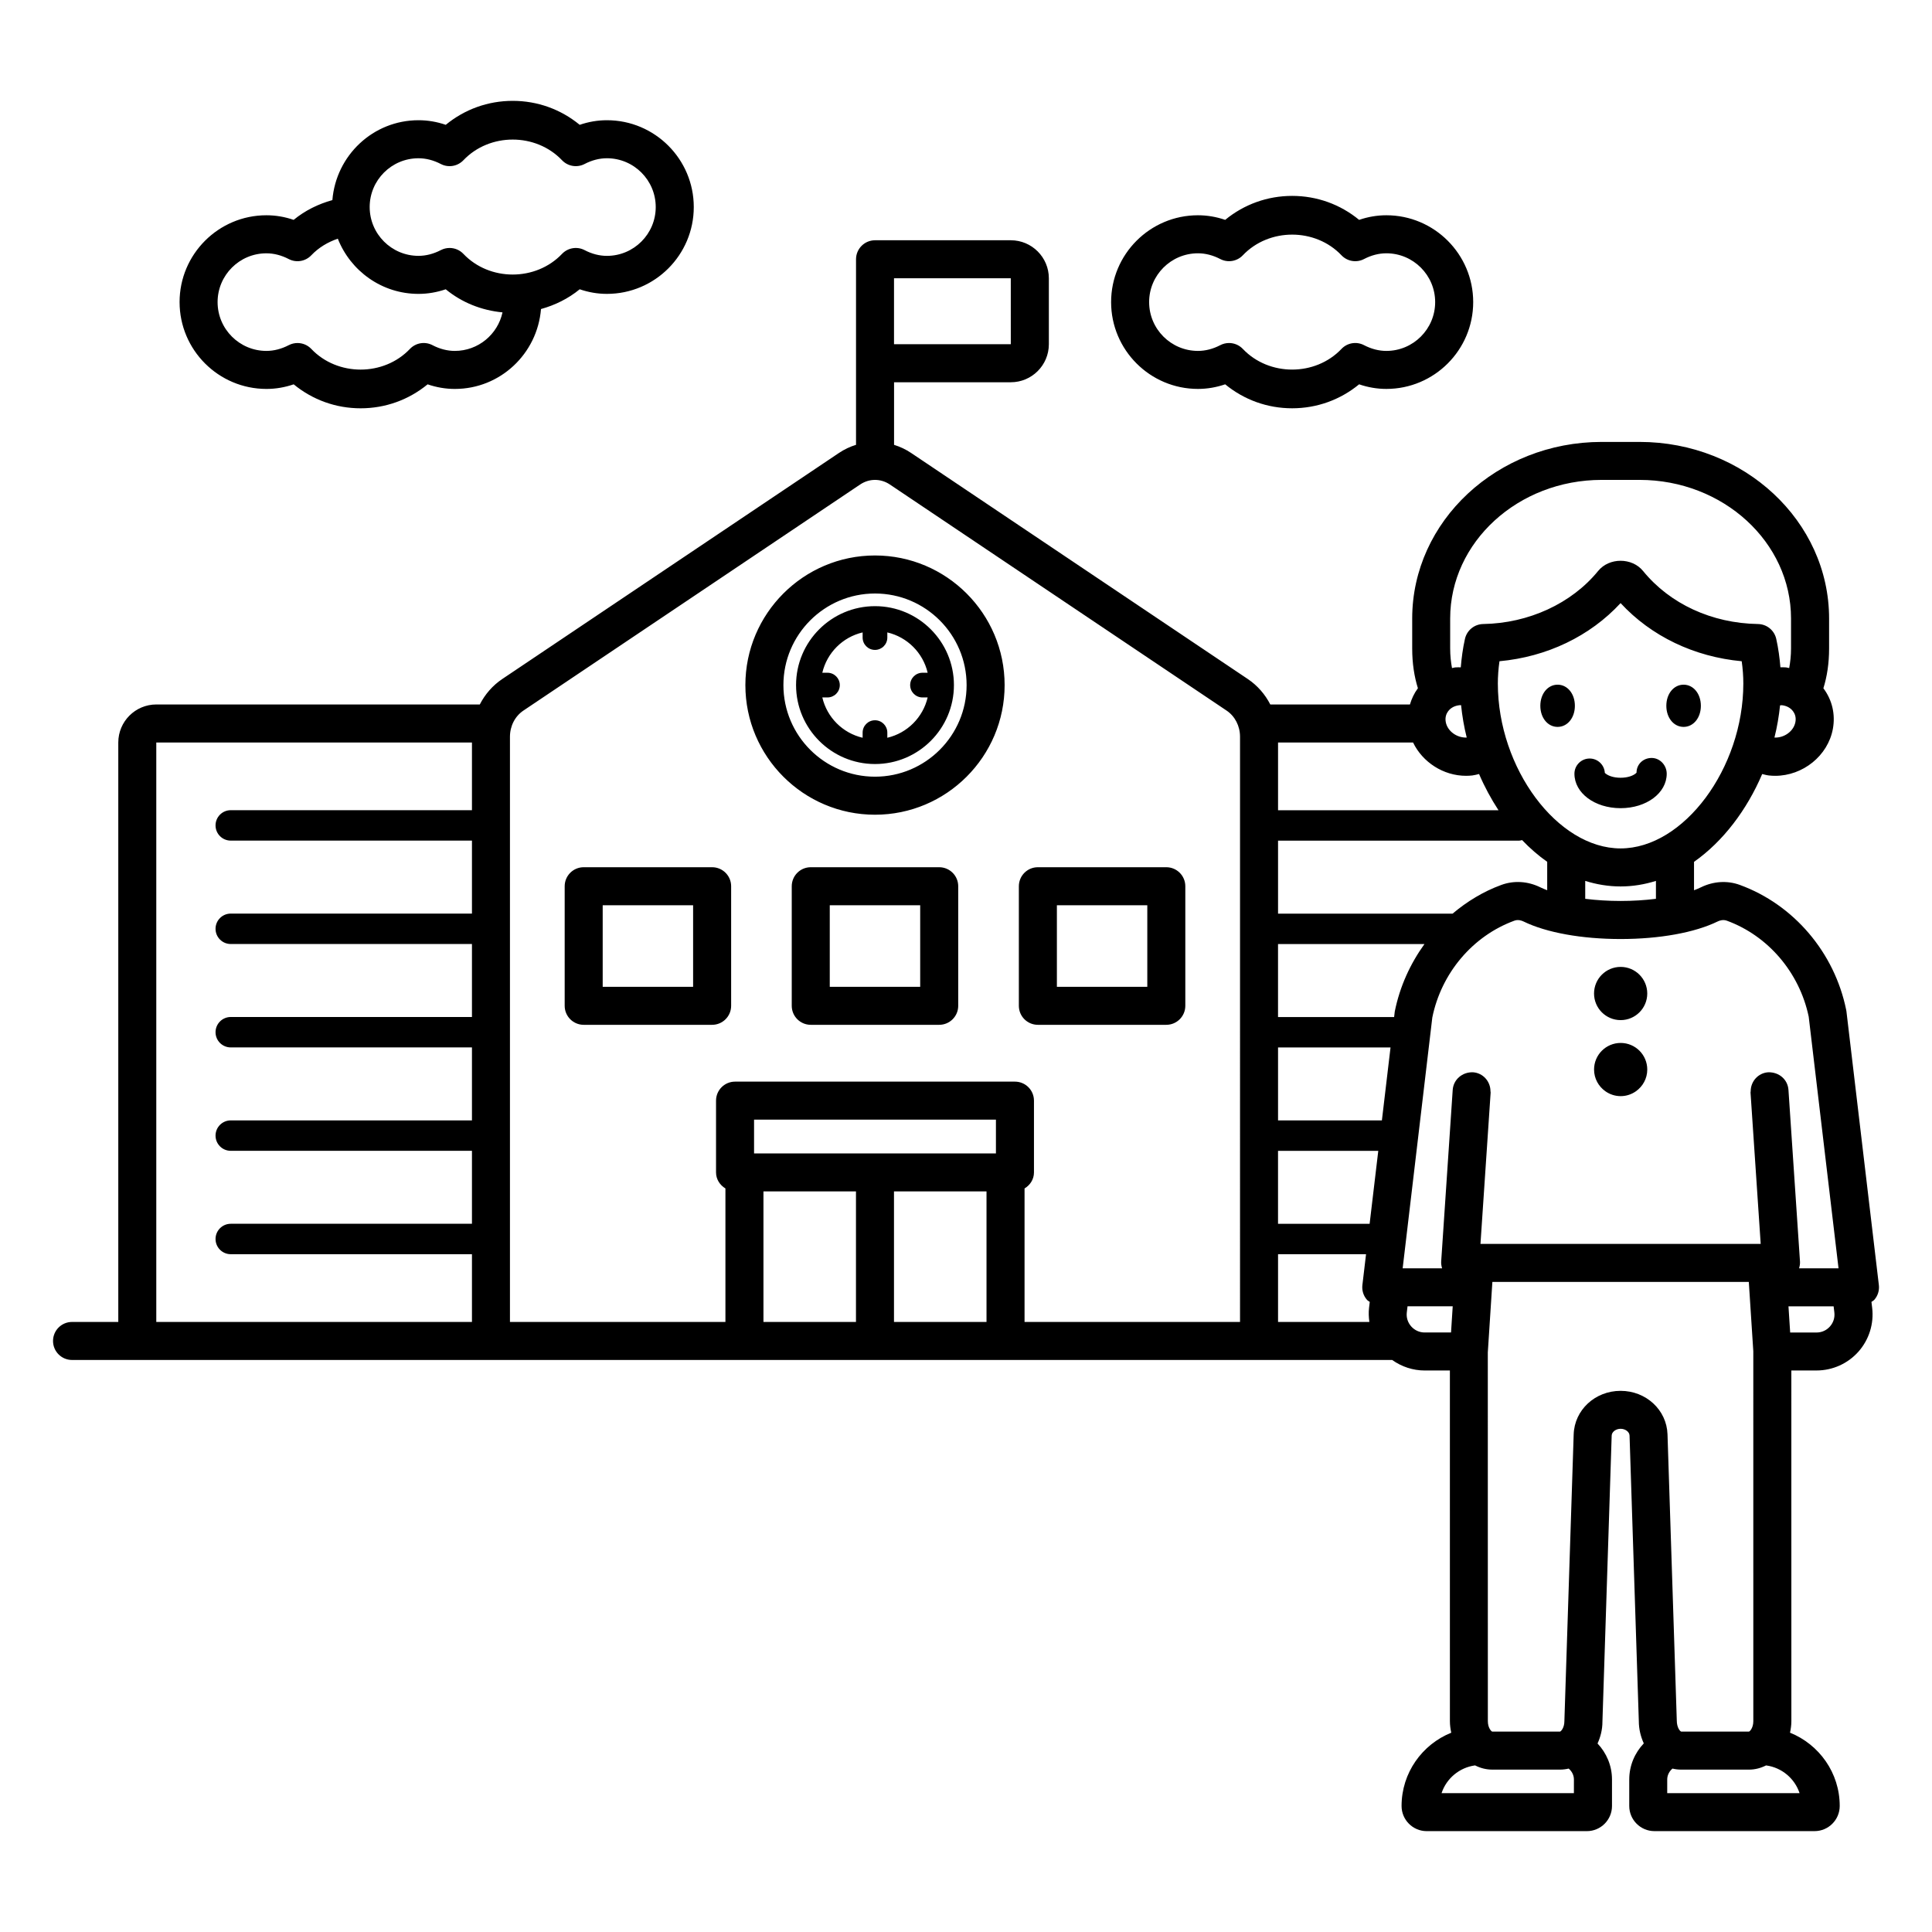 <?xml version="1.0" encoding="UTF-8"?>
<!-- The Best Svg Icon site in the world: iconSvg.co, Visit us! https://iconsvg.co -->
<svg fill="#000000" width="800px" height="800px" version="1.1" viewBox="144 144 512 512" xmlns="http://www.w3.org/2000/svg">
 <path d="m580.54 407.29c0 3.894-3.156 7.051-7.051 7.051s-7.051-3.156-7.051-7.051c0-3.894 3.156-7.051 7.051-7.051 3.894 0.004 7.051 3.16 7.051 7.051zm-388.95-183.23c0-12.688 10.32-23.012 23.008-23.012 2.449 0 4.863 0.41 7.223 1.219 3.039-2.496 6.539-4.203 10.262-5.238 0.957-11.816 10.766-21.168 22.824-21.168 2.449 0 4.863 0.41 7.223 1.219 5.012-4.117 11.195-6.352 17.746-6.352 6.551 0 12.734 2.234 17.75 6.352 2.356-0.809 4.773-1.219 7.223-1.219 12.688 0 23.008 10.32 23.008 23.012 0 12.688-10.32 23.008-23.008 23.008-2.449 0-4.867-0.41-7.223-1.219-3.039 2.496-6.539 4.203-10.258 5.238-0.953 11.816-10.766 21.172-22.824 21.172-2.449 0-4.863-0.41-7.223-1.219-5.012 4.117-11.195 6.352-17.746 6.352-6.551 0-12.734-2.234-17.746-6.352-2.359 0.809-4.773 1.219-7.223 1.219-12.695-0.004-23.016-10.324-23.016-23.012zm50.379-25.191c0 7.133 5.801 12.934 12.934 12.934 1.988 0 3.981-0.516 5.926-1.523 0.734-0.383 1.531-0.566 2.32-0.566 1.352 0 2.68 0.543 3.656 1.566 6.93 7.301 19.191 7.305 26.137 0 1.551-1.625 3.992-2.035 5.977-0.996 1.941 1.012 3.934 1.523 5.922 1.523 7.133 0 12.934-5.801 12.934-12.934 0-7.133-5.801-12.934-12.934-12.934-1.988 0-3.984 0.512-5.922 1.523-1.992 1.035-4.434 0.629-5.977-0.996-6.945-7.305-19.207-7.301-26.137 0-1.551 1.621-3.984 2.035-5.977 1-1.945-1.012-3.938-1.523-5.926-1.523-7.133-0.008-12.934 5.797-12.934 12.926zm-40.305 25.191c0 7.133 5.801 12.934 12.934 12.934 1.988 0 3.981-0.516 5.926-1.523 0.734-0.383 1.531-0.566 2.32-0.566 1.352 0 2.68 0.543 3.656 1.566 6.934 7.301 19.199 7.301 26.129 0 1.543-1.625 3.981-2.043 5.977-1 1.945 1.012 3.938 1.523 5.926 1.523 6.195 0 11.379-4.383 12.637-10.211-5.535-0.531-10.734-2.578-15.047-6.121-2.359 0.809-4.773 1.219-7.223 1.219-9.723 0-18.012-6.086-21.375-14.629-2.606 0.895-5.043 2.312-7.027 4.402-1.551 1.625-3.984 2.035-5.977 1-1.945-1.012-3.938-1.523-5.926-1.523-7.129-0.004-12.93 5.797-12.93 12.93zm371.83 196.33c-3.894 0-7.051 3.156-7.051 7.051 0 2.375 1.184 4.465 2.984 5.742 1.148 0.816 2.547 1.305 4.066 1.305s2.914-0.488 4.066-1.305c1.801-1.277 2.984-3.367 2.984-5.742 0-3.894-3.156-7.051-7.051-7.051zm-135.04-196.33c0-12.688 10.32-23.012 23.008-23.012 2.449 0 4.867 0.41 7.223 1.219 5.012-4.117 11.199-6.352 17.75-6.352 6.547 0 12.734 2.234 17.746 6.352 2.356-0.809 4.773-1.219 7.223-1.219 12.684 0 23.008 10.32 23.008 23.012 0 12.688-10.32 23.008-23.008 23.008-2.449 0-4.867-0.41-7.223-1.219-5.012 4.117-11.199 6.352-17.746 6.352-6.555 0-12.738-2.234-17.75-6.352-2.356 0.809-4.773 1.219-7.223 1.219-12.684 0-23.008-10.32-23.008-23.008zm10.078 0c0 7.133 5.801 12.934 12.93 12.934 1.988 0 3.981-0.512 5.922-1.523 0.738-0.383 1.535-0.57 2.328-0.57 1.348 0 2.676 0.543 3.652 1.566 6.934 7.301 19.199 7.305 26.141 0 1.543-1.629 3.981-2.039 5.977-0.996 1.945 1.012 3.938 1.523 5.922 1.523 7.129 0 12.93-5.801 12.93-12.934 0-7.133-5.801-12.934-12.93-12.934-1.988 0-3.981 0.512-5.922 1.523-1.992 1.039-4.434 0.633-5.977-0.996-6.941-7.305-19.207-7.297-26.141 0-1.551 1.629-3.988 2.031-5.977 0.996-1.945-1.012-3.938-1.523-5.922-1.523-7.133 0-12.934 5.801-12.934 12.934zm192.14 264.43c-0.203 0.227-0.484 0.344-0.719 0.527l0.188 1.562c0.508 4.211-0.816 8.441-3.633 11.621-2.812 3.172-6.863 4.992-11.109 4.992h-6.676l0.008 92.918c0 1.062-0.145 2.082-0.359 3.07 7.703 3.102 13.172 10.621 13.172 19.418 0 3.676-2.992 6.668-6.668 6.668h-42.441c-3.676 0-6.668-2.992-6.668-6.668v-7.016c0-3.711 1.48-7.066 3.852-9.566-0.812-1.777-1.316-3.766-1.316-5.91l-2.457-75.684c-0.035-0.961-1.117-1.777-2.367-1.777s-2.332 0.816-2.367 1.781l-2.453 75.852c0 2.078-0.496 4.023-1.297 5.766 2.359 2.5 3.832 5.844 3.832 9.543v7.016c0 3.676-2.988 6.668-6.66 6.668h-42.445c-3.676 0-6.66-2.992-6.66-6.668 0-8.797 5.465-16.316 13.168-19.418-0.215-0.988-0.359-2.008-0.359-3.07l-0.004-92.918h-6.66c-3.125 0-6.133-1-8.633-2.789h-349.85c-2.781 0-5.039-2.254-5.039-5.039s2.254-5.039 5.039-5.039h12.254v-153.56c0-5.559 4.519-10.078 10.078-10.078h85.727c1.379-2.691 3.394-5.027 5.953-6.746l89.223-59.906c1.422-0.957 2.949-1.672 4.527-2.156v-49.172c0-2.781 2.254-5.039 5.039-5.039h35.984c5.555 0 10.078 4.519 10.078 10.078v17.473c0 5.559-4.523 10.078-10.078 10.078h-30.945v16.586c1.578 0.488 3.102 1.199 4.527 2.156l89.227 59.91c2.559 1.719 4.574 4.055 5.957 6.746h37c0.449-1.492 1.098-2.93 2.055-4.223 0.02-0.023 0.043-0.043 0.062-0.07-0.969-3.113-1.516-6.586-1.516-10.562v-7.922c0-25.809 22.527-46.809 50.223-46.809h10.035c27.695 0 50.223 21 50.223 46.809v7.922c0 3.981-0.547 7.453-1.516 10.566 0.016 0.023 0.039 0.039 0.055 0.059 2.289 3.074 3.164 6.875 2.461 10.699-1.312 7.141-7.981 12.43-15.281 12.43-0.547 0-1.098-0.031-1.648-0.09-0.617-0.066-1.203-0.242-1.801-0.383-4.043 9.469-10.32 17.824-18.066 23.273v7.527c0.664-0.25 1.281-0.512 1.844-0.785 3.324-1.617 6.996-1.84 10.316-0.621 14.281 5.223 25.078 17.91 28.164 33.109 0.031 0.137 0.055 0.277 0.07 0.414l8.59 72.516c0.168 1.426-0.277 2.856-1.238 3.934zm-259.75-253.27h30.949l-0.004-17.473h-30.945zm-111.85 105.55h-83.656v153.56h83.656v-17.953h-63.922c-2.227 0-4.031-1.805-4.031-4.031 0-2.223 1.805-4.031 4.031-4.031h63.922v-19.336h-63.922c-2.227 0-4.031-1.805-4.031-4.031 0-2.223 1.805-4.031 4.031-4.031h63.922v-19.34h-63.922c-2.227 0-4.031-1.805-4.031-4.031 0-2.223 1.805-4.031 4.031-4.031h63.922v-19.34h-63.922c-2.227 0-4.031-1.805-4.031-4.031 0-2.227 1.805-4.031 4.031-4.031h63.922v-19.34h-63.922c-2.227 0-4.031-1.805-4.031-4.031 0-2.227 1.805-4.031 4.031-4.031h63.922zm101.77 118.97h-24.52v34.594h24.52zm34.594 0h-24.52v34.594h24.52zm2.496-19.02h-64.098v8.945h64.098zm64.688-101.47c0-2.848-1.332-5.438-3.566-6.941l-89.223-59.906c-2.434-1.633-5.465-1.633-7.898 0.004l-89.223 59.906c-2.231 1.5-3.566 4.094-3.566 6.941v155.08h57.102v-35.383c-1.461-0.883-2.488-2.414-2.488-4.246v-19.02c0-2.785 2.254-5.039 5.039-5.039h74.176c2.785 0 5.039 2.254 5.039 5.039v19.02c0 1.836-1.027 3.371-2.496 4.25v35.379h57.105zm133.38-14.105c0-1.949-0.145-3.91-0.43-5.91-12.582-1.16-23.988-6.625-32.098-15.406-8.109 8.781-19.52 14.246-32.098 15.406-0.285 2.004-0.43 3.961-0.43 5.91 0 22.461 15.809 43.695 32.527 43.695s32.527-21.234 32.527-43.695zm-32.527 53.773c-3.246 0-6.375-0.535-9.371-1.469v4.746c2.953 0.367 6.133 0.57 9.371 0.57s6.418-0.199 9.367-0.57v-4.746c-2.996 0.934-6.121 1.469-9.367 1.469zm45.695-46.434c-0.66-0.895-1.711-1.457-2.957-1.594-0.16-0.02-0.316 0.043-0.477 0.039-0.297 2.852-0.777 5.707-1.488 8.531 2.598 0.121 5.109-1.684 5.555-4.117 0.25-1.328-0.203-2.289-0.633-2.859zm-90.859-16.645c0 1.938 0.199 3.629 0.488 5.211 0.281-0.047 0.551-0.148 0.836-0.18 0.5-0.055 0.992-0.012 1.488-0.02 0.211-2.484 0.535-4.992 1.105-7.535 0.508-2.273 2.504-3.902 4.832-3.941 12.062-0.195 23.453-5.453 30.465-14.062 2.938-3.606 8.973-3.594 11.902 0 7.121 8.738 18.223 13.863 30.469 14.062 2.328 0.039 4.324 1.668 4.832 3.941 0.57 2.539 0.895 5.047 1.105 7.531 0.496 0.008 0.984-0.035 1.488 0.023 0.289 0.031 0.555 0.129 0.836 0.176 0.289-1.582 0.488-3.273 0.488-5.211v-7.922c0-20.254-18.012-36.734-40.148-36.734h-10.035c-22.137 0-40.148 16.477-40.148 36.734zm-1.168 19.504c0.453 2.434 2.938 4.219 5.555 4.117-0.715-2.844-1.199-5.723-1.496-8.594-0.156 0.004-0.312 0.008-0.469 0.027-1.246 0.137-2.297 0.703-2.961 1.598-0.422 0.566-0.875 1.52-0.629 2.852zm-44.445 23.379h58.422c-1.969-3.016-3.711-6.231-5.152-9.602-0.598 0.145-1.184 0.316-1.805 0.387-0.551 0.059-1.102 0.09-1.645 0.09-6 0-11.512-3.594-14.039-8.824h-35.781zm0 27.402h46.254c3.832-3.231 8.152-5.867 12.914-7.606 3.34-1.223 7.008-0.996 10.316 0.621 0.562 0.273 1.18 0.535 1.844 0.785v-7.531c-2.367-1.664-4.59-3.598-6.656-5.762-0.254 0.051-0.488 0.152-0.758 0.152h-63.914zm24.117 104.46 0.188-1.566c-0.234-0.184-0.516-0.301-0.715-0.527-0.961-1.078-1.406-2.508-1.238-3.938l0.969-8.176h-23.32v17.953h24.199c-0.168-1.23-0.234-2.484-0.082-3.746zm2.445-41.602h-26.566v19.34h24.273zm3.246-27.398h-29.809v19.34h27.52zm1.125-9.523c1.332-6.617 4.106-12.656 7.867-17.875h-38.805v19.34h30.766zm15.355 78.125h-11.973l-0.191 1.598c-0.168 1.371 0.25 2.695 1.168 3.734 0.922 1.031 2.188 1.605 3.57 1.605h6.981zm32.121 125.41c0-1.176-0.555-2.191-1.387-2.902-0.742 0.176-1.512 0.273-2.301 0.273h-17.969c-1.617 0-3.148-0.41-4.539-1.117-4.16 0.562-7.59 3.461-8.879 7.352h35.07zm24.801-91.488 2.461 75.852c0.004 1.91 0.891 2.867 1.172 2.934h17.953c0.27-0.062 1.156-1.023 1.156-2.769l-0.004-98.035-1.191-18.371h-67.957l-1.211 18.695 0.012 97.711c0 1.742 0.887 2.707 1.168 2.769h17.957c0.27-0.062 1.156-1.023 1.156-2.769l2.465-76.008c0.211-6.465 5.672-11.527 12.434-11.527 6.758 0 12.219 5.062 12.43 11.52zm26.121 87.746c-1.391 0.707-2.922 1.117-4.539 1.117h-17.965c-0.789 0-1.559-0.098-2.301-0.277-0.832 0.707-1.391 1.727-1.391 2.902v3.606h35.074c-1.285-3.887-4.711-6.789-8.879-7.348zm18.094-120.06-0.191-1.598h-11.965l0.449 6.938h6.977c1.383 0 2.652-0.57 3.57-1.605 0.914-1.035 1.328-2.363 1.16-3.734zm1.109-11.676-7.902-66.672c-2.445-11.707-10.75-21.453-21.711-25.457-0.988-0.359-1.949-0.023-2.43 0.215-6.043 2.953-15.414 4.648-25.711 4.648-10.301 0-19.676-1.695-25.723-4.648-0.48-0.234-1.426-0.586-2.43-0.211-11.02 4.031-19.355 13.867-21.746 25.668l-7.856 66.461h10.453c-0.172-0.574-0.285-1.168-0.246-1.777l3.055-45.492c0.191-2.773 2.543-4.773 5.367-4.688 2.656 0.18 4.641 2.402 4.644 5.031 0 0.117 0.055 0.219 0.043 0.336l-2.695 40.113h74.262l-2.695-40.113c-0.008-0.117 0.043-0.223 0.043-0.336 0.004-2.629 1.988-4.852 4.644-5.031 2.883-0.07 5.18 1.914 5.367 4.688l3.055 45.492c0.039 0.609-0.074 1.203-0.246 1.777zm-49.531-135.25c-2.223 0-4 1.66-4 3.887-0.039 0.07-0.168 0.18-0.309 0.289-0.555 0.438-1.848 1.07-3.918 1.07-2.078 0-3.359-0.633-3.914-1.07-0.094-0.074-0.215-0.156-0.262-0.215-0.113-2.125-1.871-3.812-4.023-3.812-2.223 0-4.031 1.805-4.031 4.031 0 5.121 5.371 9.129 12.23 9.129s12.227-4.012 12.227-9.129c0-2.231-1.777-4.18-4-4.18zm-183.76 33.996v31.684c0 2.785-2.254 5.039-5.039 5.039h-34.039c-2.781 0-5.039-2.254-5.039-5.039v-31.684c0-2.781 2.254-5.039 5.039-5.039h34.039c2.781 0 5.039 2.258 5.039 5.039zm-10.078 5.039h-23.965v21.609h23.965zm202.31-58.453c-2.609 0-4.574 2.402-4.574 5.594 0 3.188 1.965 5.594 4.574 5.594 2.609 0 4.578-2.406 4.578-5.594-0.004-3.191-1.969-5.594-4.578-5.594zm-193.37 0.109c0 11.535-9.387 20.918-20.918 20.918-11.535 0-20.918-9.383-20.918-20.918 0-11.535 9.383-20.918 20.918-20.918 11.535-0.004 20.918 9.383 20.918 20.918zm-11.598 0c0-1.809 1.465-3.273 3.273-3.273h1.363c-1.242-5.289-5.398-9.441-10.688-10.688v1.363c0 1.809-1.465 3.273-3.273 3.273-1.809 0-3.273-1.465-3.273-3.273v-1.363c-5.289 1.242-9.441 5.398-10.684 10.688h1.363c1.809 0 3.273 1.465 3.273 3.273 0 1.809-1.465 3.273-3.273 3.273h-1.363c1.242 5.289 5.394 9.441 10.684 10.684v-1.363c0-1.809 1.465-3.273 3.273-3.273 1.809 0 3.273 1.465 3.273 3.273v1.363c5.289-1.242 9.441-5.394 10.688-10.684h-1.363c-1.809 0-3.273-1.469-3.273-3.273zm72.918 53.305v31.684c0 2.785-2.254 5.039-5.039 5.039h-34.035c-2.785 0-5.039-2.254-5.039-5.039v-31.684c0-2.781 2.254-5.039 5.039-5.039h34.035c2.785 0 5.039 2.258 5.039 5.039zm-10.074 5.039h-23.961v21.609h23.961zm-37.812-58.344c0 18.941-15.41 34.352-34.355 34.352-18.941 0-34.348-15.41-34.348-34.352 0-18.941 15.41-34.352 34.348-34.352 18.945 0 34.355 15.406 34.355 34.352zm-10.074 0c0-13.387-10.891-24.273-24.277-24.273s-24.273 10.891-24.273 24.273c0 13.387 10.887 24.273 24.273 24.273s24.277-10.891 24.277-24.273zm-62.402 53.305v31.684c0 2.785-2.254 5.039-5.039 5.039h-34.035c-2.781 0-5.039-2.254-5.039-5.039v-31.684c0-2.781 2.254-5.039 5.039-5.039h34.035c2.781 0 5.039 2.258 5.039 5.039zm-10.078 5.039h-23.961v21.609h23.961zm229.1-58.453c-2.609 0-4.578 2.402-4.578 5.594 0 3.188 1.969 5.594 4.578 5.594 2.609 0 4.578-2.406 4.578-5.594 0-3.191-1.969-5.594-4.578-5.594z"/>
</svg>